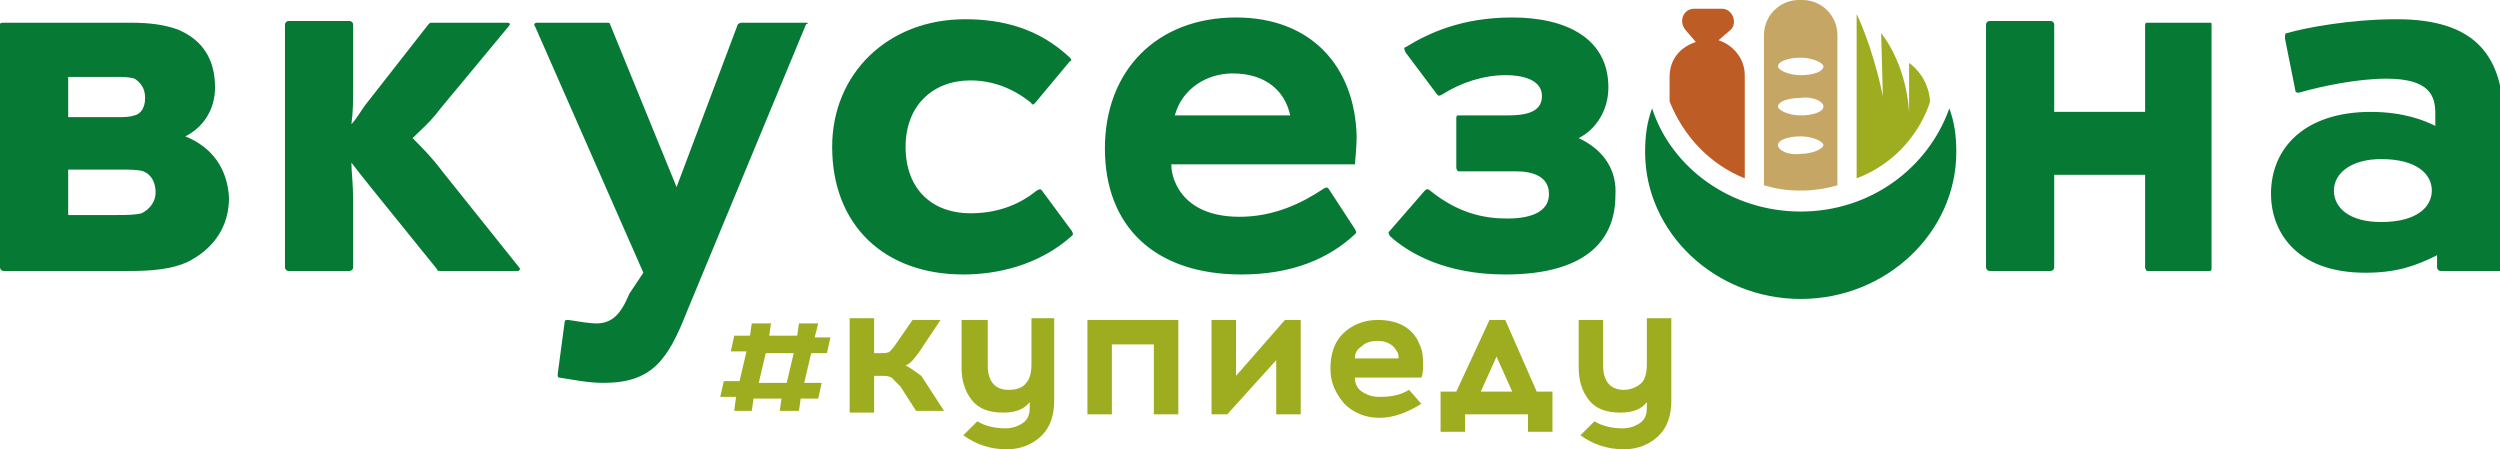 <svg xmlns="http://www.w3.org/2000/svg" width="143" height="25.7"><path d="M10.6 7.8c1-.5 1.7-1.5 1.7-2.8 0-1.6-.7-2.7-2.1-3.3-.8-.3-1.7-.4-2.7-.4H.2c-.1 0-.2 0-.2.1v13.9c0 .1.1.2.2.2h7.2c1.3 0 2.4-.1 3.3-.5 1.6-.8 2.4-2.1 2.4-3.7-.1-1.7-1-2.9-2.5-3.5zM3.9 4.4h2.8c.3 0 .7 0 1 .1.3.2.6.5.6 1.1 0 .5-.2.9-.6 1-.3.1-.6.1-1 .1H3.9V4.4zm4.2 7.8c-.4.1-.9.1-1.4.1H3.9V9.7h3c.5 0 1 0 1.3.1.5.2.7.7.7 1.2 0 .6-.4 1-.8 1.2zm17.2-2.4c-.6-.8-1.1-1.3-1.7-1.9.5-.5 1-.9 1.6-1.7l3.9-4.7c.1-.1.1-.2-.1-.2h-4.3c-.1 0-.1 0-.2.1L20.9 6c-.3.4-.5.8-.8 1.1.1-.7.1-1.3.1-2.4V1.4c0-.1-.1-.2-.2-.2h-3.5c-.1 0-.2.1-.2.2v13.9c0 .1.1.2.2.2H20c.1 0 .2-.1.2-.2v-3.8c0-1-.1-1.7-.1-2.2.3.4.7.9 1.1 1.4l3.8 4.7c0 .1.1.1.2.1h4.4c.1 0 .2-.1.1-.2l-4.4-5.5zm20.8-8.5h-3.7c-.1 0-.2.1-.2.1l-3.5 9.3-3.8-9.3c0-.1-.1-.1-.2-.1h-4c-.1 0-.2.1-.1.2l6.2 14.1-.8 1.2c-.5 1.2-1 1.7-1.9 1.7-.3 0-1-.1-1.6-.2-.1 0-.2 0-.2.1l-.4 3c0 .1 0 .2.1.2.7.1 1.6.3 2.5.3 2.8 0 3.7-1.3 4.8-4.1l6.8-16.4c.2-.1.1-.1 0-.1zm13.5 9.6c-.1-.1-.1-.1-.3 0-1.1.9-2.4 1.3-3.8 1.3-2.1 0-3.7-1.3-3.7-3.8 0-2.4 1.6-3.8 3.7-3.8 1.2 0 2.4.4 3.5 1.3 0 .1.1.1.2 0l2-2.4c.1 0 .1-.1 0-.2-1.8-1.7-3.9-2.2-6-2.2-4.4 0-7.6 3.1-7.6 7.3 0 4.5 3 7.3 7.5 7.3 1.9 0 4.3-.5 6.2-2.2.1-.1.1-.1 0-.3l-1.7-2.3zm16.4-.1c-.1-.1-.1-.1-.3 0-1.2.8-2.8 1.6-4.8 1.6s-3.1-.8-3.6-1.8c-.2-.4-.3-.8-.3-1.2h10.5c0-.1.1-.9.1-1.6-.1-4-2.6-6.8-6.9-6.8-4.5 0-7.5 3-7.5 7.5 0 4.4 2.8 7.2 7.8 7.2 2.9 0 5-.9 6.5-2.3.1-.1.1-.1 0-.3L76 10.8zm-5.5-6.6c1.9 0 3 1 3.3 2.4h-6.6c.4-1.5 1.8-2.4 3.3-2.4zm19.8 3.7c1-.5 1.7-1.6 1.7-2.9 0-2.8-2.4-4-5.5-4-2.9 0-4.8.9-6.1 1.7-.1 0-.1.1 0 .3l1.8 2.4c.1.1.1.1.3 0 1.1-.7 2.4-1.1 3.6-1.1 1.3 0 2.1.4 2.1 1.2 0 1-1.1 1.1-2 1.1h-2.8c-.1 0-.1.1-.1.2v2.8c0 .1.1.2.1.2h3.3c1 0 1.9.3 1.9 1.3 0 .9-.8 1.4-2.4 1.4-1.3 0-2.8-.3-4.4-1.6-.1-.1-.2-.1-.3 0l-2 2.3c-.1.1-.1.1 0 .3 1.1 1 3.2 2.2 6.6 2.2 4.9 0 6.3-2.2 6.3-4.5.1-1.4-.6-2.6-2.1-3.3zm36.1-6.6h-3.6c-.1 0-.1.1-.1.2v4.9h-5.2v-5c0-.1-.1-.2-.2-.2h-3.5c-.1 0-.2.1-.2.2v13.9c0 .1.1.2.2.2h3.5c.1 0 .2-.1.2-.2V10h5.2v5.3c0 .1.1.2.1.2h3.6c.1 0 .1-.1.1-.2V1.4c0-.1 0-.1-.1-.1zm10.7-.2c-2.7 0-5.3.5-6.3.8-.1 0-.1.1-.1.3l.6 3c0 .1.1.1.2.1 1.4-.4 3.4-.8 5-.8 2.5 0 2.8 1 2.8 2v.7c-.6-.3-1.8-.8-3.7-.8-3.7 0-5.7 2-5.7 4.7 0 2 1.3 4.5 5.4 4.5 1.8 0 2.9-.4 4.1-1v.7c0 .1.1.2.2.2h3.4c.1 0 .2-.1.2-.2v-9c-.2-3.1-1.6-5.2-6.1-5.2zm-.9 11.6c-1.8 0-2.7-.8-2.7-1.8s1-1.8 2.7-1.8c2.1 0 2.9.9 2.9 1.8s-.8 1.8-2.9 1.8zm-33.2-.6c-4 0-7.4-2.5-8.5-5.9-.3.8-.4 1.6-.4 2.5 0 4.6 4 8.4 8.9 8.4s8.9-3.8 8.9-8.4c0-.9-.1-1.7-.4-2.5-1.2 3.4-4.5 5.9-8.5 5.9z" fill="#067935"/><path d="M99.8 10.2V4.3c0-.9-.6-1.7-1.5-2l.7-.6c.4-.4.1-1.2-.5-1.2h-1.6c-.6 0-.9.7-.5 1.2l.6.7c-.9.3-1.5 1-1.5 2v1.4c.8 2 2.3 3.6 4.3 4.4z" fill="#be5c25"/><path d="M105.1 10.6V2c0-1.1-.9-2-2-2h-.2c-1.1 0-2 .9-2 2v8.6c.7.2 1.3.3 2.1.3.7 0 1.4-.1 2.1-.3zM103 3.3c.7 0 1.3.3 1.3.5 0 .3-.6.5-1.3.5-.7 0-1.3-.3-1.3-.5 0-.3.6-.5 1.3-.5zm1.3 2.8c0 .3-.6.5-1.3.5-.7 0-1.3-.3-1.3-.5 0-.3.6-.5 1.3-.5.7-.1 1.3.2 1.3.5zm-2.6 2.2c0-.3.6-.5 1.3-.5.7 0 1.3.3 1.3.5s-.6.5-1.3.5c-.7.1-1.3-.2-1.3-.5z" fill="#c6a664"/><path d="M110.4 5.8c-.1-1.5-1.2-2.2-1.2-2.2v2.8c-.2-2.9-1.6-4.5-1.6-4.5l.1 3.6c-.6-2.9-1.5-4.7-1.5-4.7v9.4c3.4-1.3 4.2-4.4 4.2-4.4zM51.8 20.9c.3-.1.5-.4.8-.8l1.2-1.8h-1.6l-.9 1.3c-.2.3-.3.4-.4.5-.1.1-.3.1-.6.1H50v-2h-1.4v5.4H50v-2.1h.4c.3 0 .4 0 .6.1l.5.5.9 1.4H54l-1.3-2c-.4-.3-.7-.5-.9-.6zm7.2-.1c0 .5-.1.9-.3 1.1-.2.3-.6.4-1 .4-.8 0-1.2-.5-1.2-1.4v-2.6H55V21c0 .8.2 1.4.6 1.9.4.5 1 .7 1.8.7.7 0 1.2-.2 1.5-.6v.3c0 .4-.1.7-.4.9s-.6.3-1 .3c-.5 0-1.1-.1-1.6-.4l-.8.8c.7.5 1.5.8 2.5.8.8 0 1.5-.3 2-.8s.7-1.2.7-2v-4.7H59v2.6zm3.2 2.9h1.4v-4H66v4h1.4v-5.4h-5.2v5.4zm8.5-2.2v-3.2h-1.4v5.4h.9l2.8-3.1v3.1h1.4v-5.4h-.9l-2.8 3.2zm10.5-1.8c-.4-1-1.3-1.4-2.4-1.4-.8 0-1.5.3-2 .8s-.7 1.2-.7 2 .3 1.4.8 2c.5.5 1.2.8 2 .8s1.6-.3 2.4-.8l-.7-.8c-.5.3-1 .4-1.7.4-.4 0-.7-.1-1-.3-.3-.2-.4-.5-.4-.8h3.8c.1-.2.1-.5.1-.8 0-.6-.1-.9-.2-1.1zm-3.7.8c0-.3.1-.5.4-.7.2-.2.5-.3.9-.3.5 0 .9.2 1.1.6.1.1.1.3.1.4h-2.5zm8.6-2.2h-.9l-1.9 4.1h-.9v2.3h1.4v-1h3.6v1h1.4v-2.3h-.9l-1.8-4.1zm-1.4 4.1l.9-2 .9 2h-1.8zm9.5-4.1v2.5c0 .5-.1.9-.3 1.1s-.6.4-1 .4c-.8 0-1.2-.5-1.2-1.4v-2.6h-1.4V21c0 .8.2 1.4.6 1.9.4.5 1 .7 1.8.7.7 0 1.2-.2 1.5-.6v.3c0 .4-.1.7-.4.9-.3.2-.6.3-1 .3-.5 0-1.1-.1-1.6-.4l-.8.8c.7.5 1.5.8 2.5.8.8 0 1.5-.3 2-.8s.7-1.2.7-2v-4.7h-1.4zm-47.4.2h-1.1l-.1.7H44l.1-.7H43l-.1.7H42l-.2.9h.9l-.4 1.7h-.9l-.2.9h.9l-.1.8h1l.1-.7h1.6l-.1.7h1.1l.1-.7h1l.2-.9h-1l.4-1.7h.9l.2-.9h-.9l.2-.8zM45 21.9h-1.6l.4-1.7h1.6l-.4 1.7z" fill="#9ead1f"/></svg>
